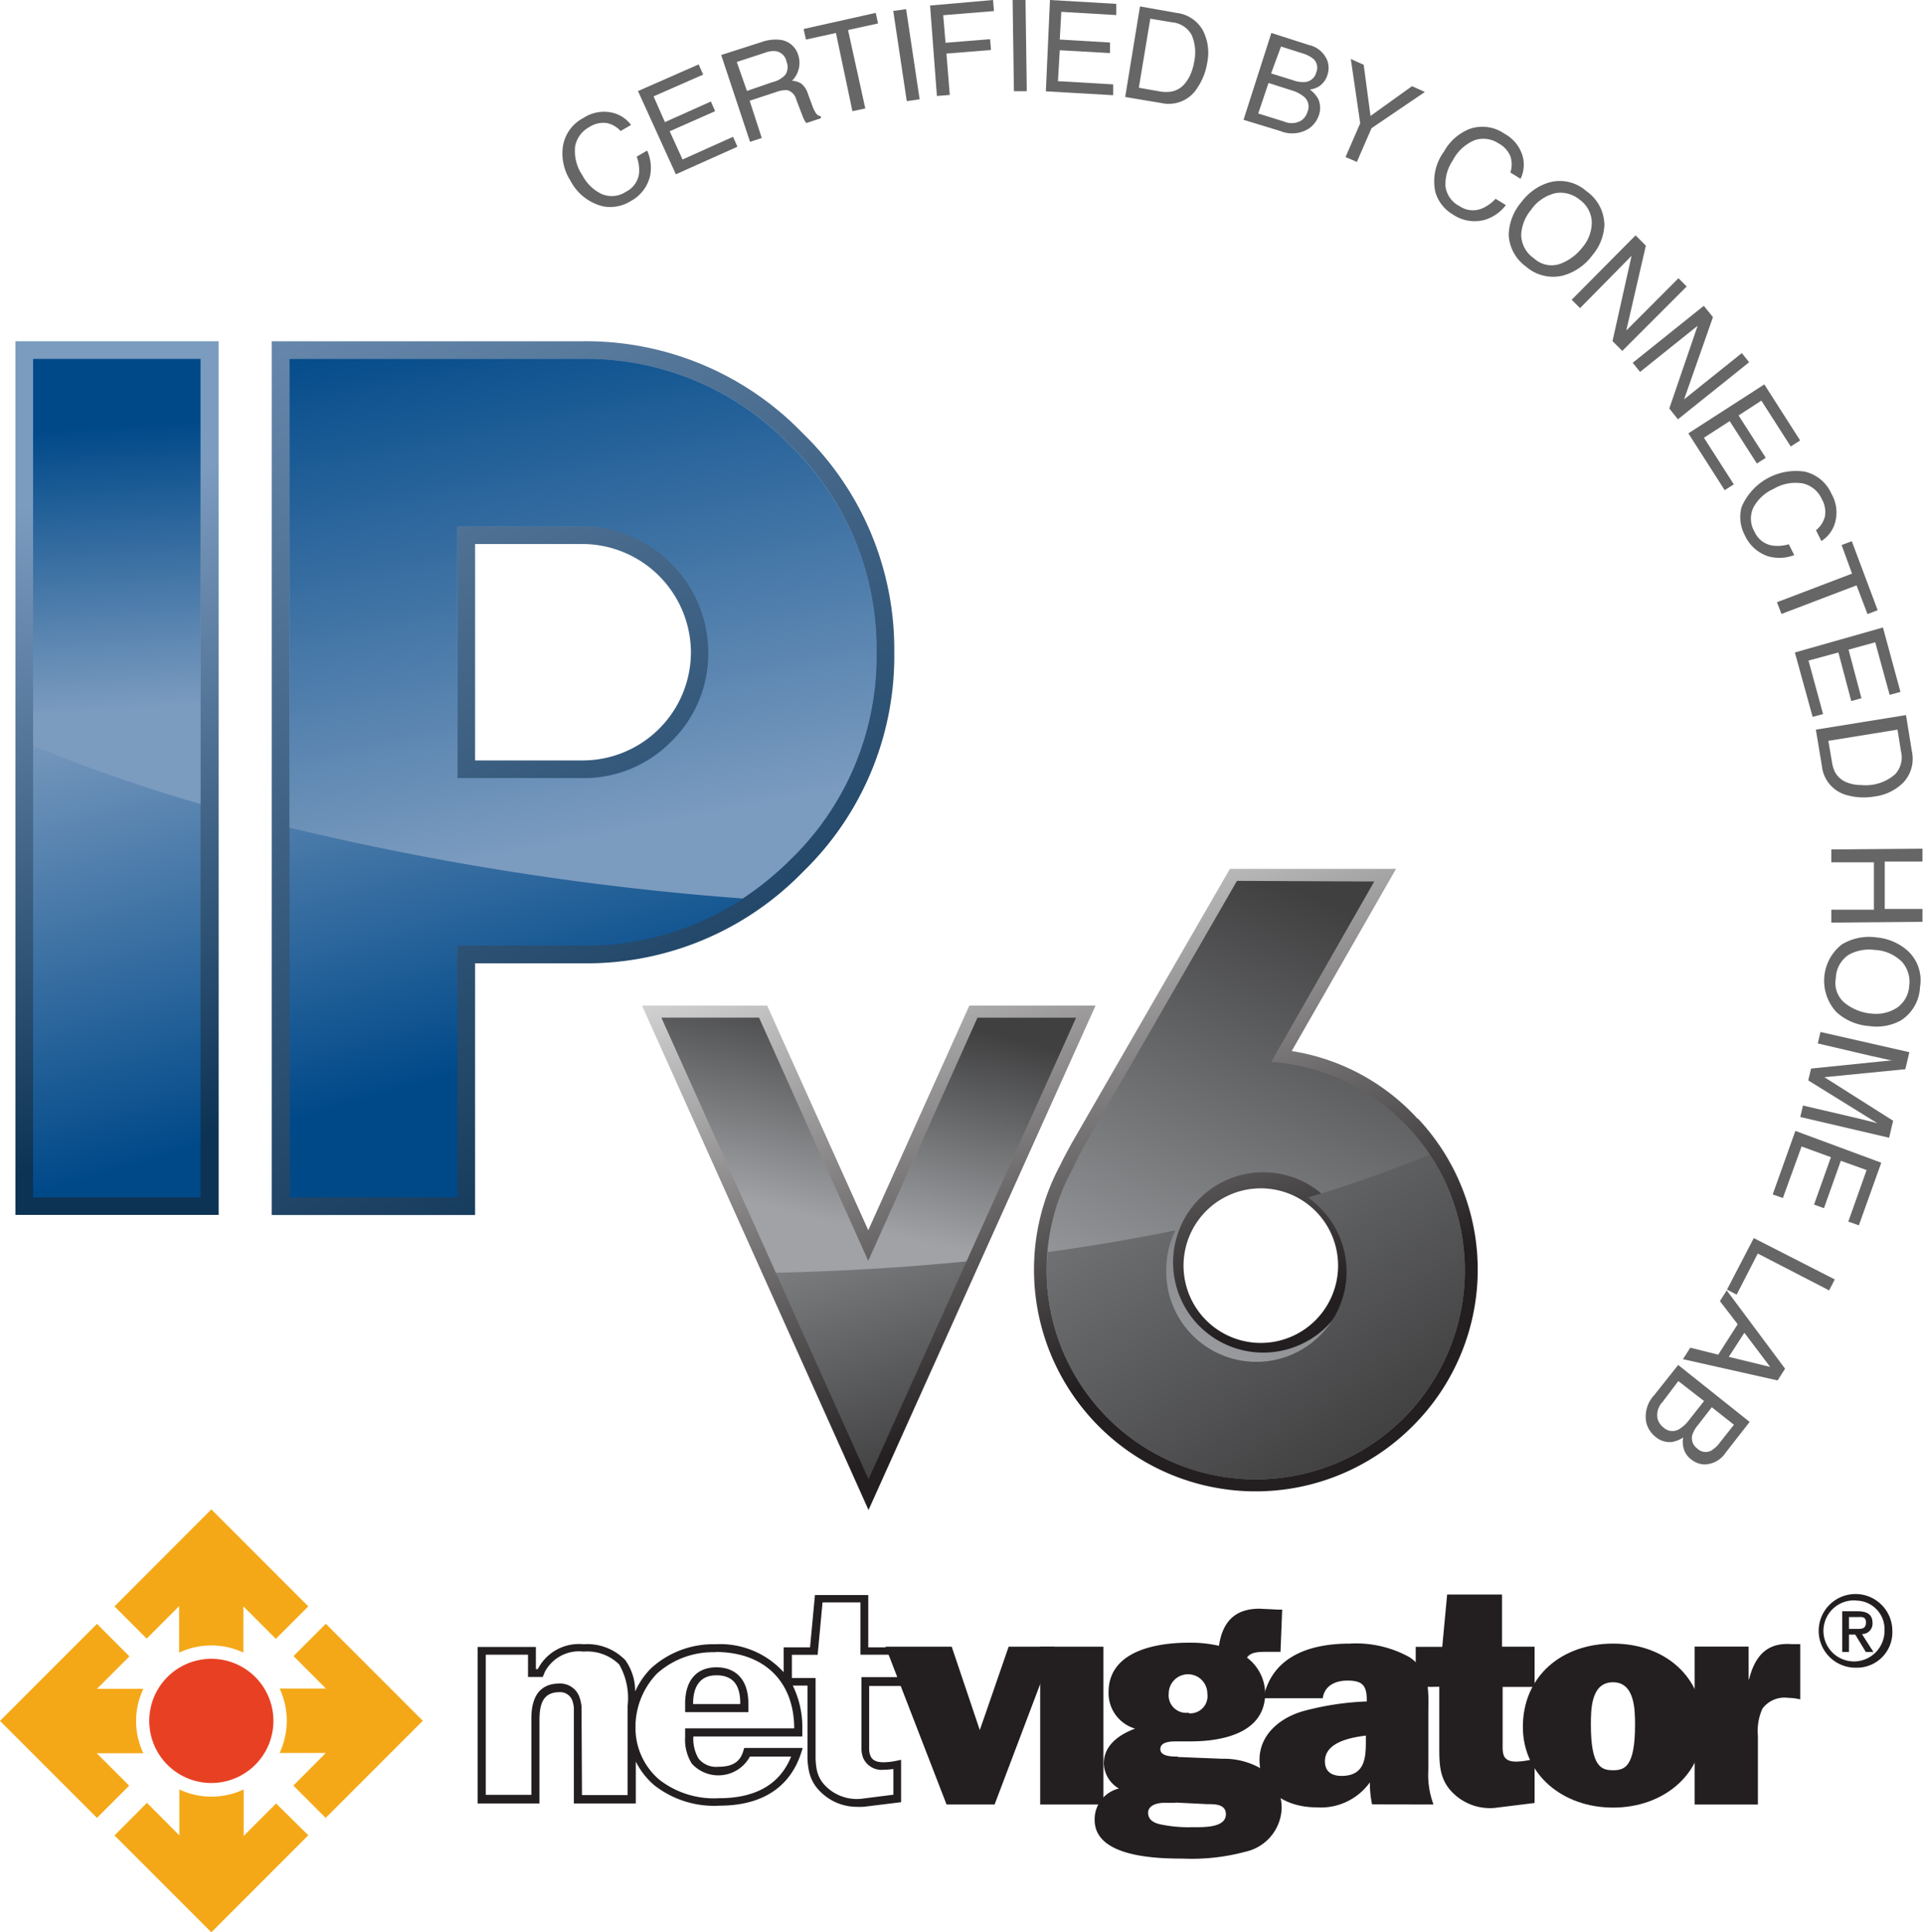 <svg xmlns="http://www.w3.org/2000/svg" xmlns:xlink="http://www.w3.org/1999/xlink" viewBox="0 0 149.32 150"><defs><style>.cls-1{fill:#e84023;}.cls-2{fill:#f5a817;}.cls-3{fill:#231f20;}.cls-4{fill:#666;}.cls-5{fill:url(#linear-gradient);}.cls-6{fill:url(#linear-gradient-2);}.cls-7{fill:url(#linear-gradient-3);}.cls-8{fill:url(#linear-gradient-4);}.cls-9{fill:url(#linear-gradient-5);}.cls-10{fill:url(#linear-gradient-6);}.cls-11{fill:url(#linear-gradient-7);}.cls-12{fill:url(#linear-gradient-8);}.cls-13{fill:url(#linear-gradient-9);}.cls-14{fill:url(#linear-gradient-10);}.cls-15{fill:url(#linear-gradient-11);}.cls-16{fill:url(#linear-gradient-12);}</style><linearGradient id="linear-gradient" x1="4.28" y1="38.75" x2="15.24" y2="88.11" gradientUnits="userSpaceOnUse"><stop offset="0" stop-color="#7b9bbf"/><stop offset="1" stop-color="#0d3354"/></linearGradient><linearGradient id="linear-gradient-2" x1="13.76" y1="10.36" x2="57.63" y2="92.61" xlink:href="#linear-gradient"/><linearGradient id="linear-gradient-3" x1="7.39" y1="54.47" x2="17.16" y2="88.57" gradientUnits="userSpaceOnUse"><stop offset="0" stop-color="#7b9bbf"/><stop offset="1" stop-color="#004989"/></linearGradient><linearGradient id="linear-gradient-4" x1="38.25" y1="45.63" x2="48.02" y2="79.73" xlink:href="#linear-gradient-3"/><linearGradient id="linear-gradient-5" x1="9.85" y1="55.02" x2="8.48" y2="33.08" xlink:href="#linear-gradient-3"/><linearGradient id="linear-gradient-6" x1="46.95" y1="64.8" x2="38.72" y2="22.98" xlink:href="#linear-gradient-3"/><linearGradient id="linear-gradient-7" x1="63.67" y1="67.54" x2="78.82" y2="109.57" gradientUnits="userSpaceOnUse"><stop offset="0" stop-color="#e9e9e9"/><stop offset="1" stop-color="#231f20"/></linearGradient><linearGradient id="linear-gradient-8" x1="85.38" y1="59.72" x2="100.53" y2="101.75" xlink:href="#linear-gradient-7"/><linearGradient id="linear-gradient-9" x1="93.66" y1="108.09" x2="108.32" y2="72.17" gradientUnits="userSpaceOnUse"><stop offset="0" stop-color="#a0a2a5"/><stop offset="1" stop-color="#404041"/></linearGradient><linearGradient id="linear-gradient-10" x1="68.98" y1="83.42" x2="78.76" y2="111.64" xlink:href="#linear-gradient-9"/><linearGradient id="linear-gradient-11" x1="63.89" y1="94.7" x2="67.68" y2="78.08" xlink:href="#linear-gradient-9"/><linearGradient id="linear-gradient-12" x1="76.7" y1="67.07" x2="106.76" y2="112.64" xlink:href="#linear-gradient-9"/></defs><title>Asset 1</title><g id="Layer_2" data-name="Layer 2"><g id="Layer_1-2" data-name="Layer 1"><path class="cls-1" d="M21.23,133.59a4.82,4.82,0,1,1-4.82-4.82,4.82,4.82,0,0,1,4.82,4.82Z"/><path class="cls-2" d="M25.3,141.11l7.53-7.53-7.53-7.53-2.51,2.51,2.52,2.52H21.71a5.89,5.89,0,0,1,0,5H25.3l-2.52,2.53,2.52,2.52Z"/><path class="cls-2" d="M13.93,138.89v3.59l-2.52-2.53-2.52,2.53L16.41,150l7.53-7.53L21.44,140l-2.52,2.52v-3.61a5.86,5.86,0,0,1-5,0Z"/><path class="cls-2" d="M11.12,131.1H7.53l2.52-2.52-2.52-2.52L0,133.59l7.53,7.53,2.5-2.5-2.52-2.52h3.62a5.84,5.84,0,0,1,0-5Z"/><path class="cls-2" d="M18.9,128.29V124.7l2.52,2.52,2.52-2.52-7.53-7.53L8.89,124.7l2.5,2.5,2.52-2.52v3.61a5.88,5.88,0,0,1,5,0Z"/><polygon class="cls-3" points="81.87 127.83 78.32 127.83 76.53 133.01 76.08 134.3 73.9 127.83 68.76 127.83 73.5 140.08 77.23 140.08 81.87 127.83 81.87 127.83"/><polygon class="cls-3" points="80.77 127.83 85.68 127.83 85.68 140.08 80.77 140.08 80.77 127.83 80.77 127.83"/><path class="cls-3" d="M91.29,139.93l2.44.12c.62,0,1.46,0,1.46.79,0,1.08-1.84,1-2.58,1a10.53,10.53,0,0,1-2.46-.21c-.52-.1-1-.34-1-.91s.68-.77,1.24-.77l.89,0Zm.18-3.57c-.45,0-1.37,0-1.37-.58s.82-.6,1.24-.6l.52,0,.57,0c2.56,0,5.81-.67,5.81-3.74a3.52,3.52,0,0,0-1.41-2.76c.25-.43.94-.45,1.39-.45l1.21,0,.13-3.28-.32,0-1.44-.07c-2,0-2.88,1.11-3.15,2.88a9.84,9.84,0,0,0-2.36-.24c-2.58,0-6.21.67-6.21,3.84a2.87,2.87,0,0,0,2.06,2.83c-1.24.46-2.43,1.29-2.43,2.71a2.34,2.34,0,0,0,1.17,1.94A2.45,2.45,0,0,0,85,141.28c0,2.88,4.77,3,6.87,3a16,16,0,0,0,4.82-.53,3.58,3.58,0,0,0,2.83-3.38,3.76,3.76,0,0,0-1.47-3,5.75,5.75,0,0,0-3.15-.84l-3.47-.14Zm.84-3.41a1.36,1.36,0,0,1-1.56-1.48,1.49,1.49,0,1,1,3,0A1.34,1.34,0,0,1,92.31,133Z"/><path class="cls-3" d="M111.76,130.94v4.63c0,1.32,0,2.49.95,3.5a4.08,4.08,0,0,0,3.55,1.25l2.9-.36v-3.43a5.81,5.81,0,0,1-1.41.22c-1.17,0-1.07-.7-1.07-1.58v-4.22h2.48v-3.12h-2.53v-4.05h-4.26l-.38,4.06h-2.06v3.12Z"/><path class="cls-3" d="M125.25,127.59c-4,0-7,2.54-7,6.47,0,3.71,3.11,6.26,7,6.26s7-2.54,7-6.26c0-3.93-3-6.47-7-6.47Zm0,3c1.69,0,1.71,2.13,1.71,3.31,0,3.28-.82,3.52-1.71,3.52s-1.72-.24-1.72-3.52c0-1.18,0-3.31,1.72-3.31Z"/><path class="cls-3" d="M135.78,130.34v-2.52h-4.19v12.26h4.91v-5.33a4.27,4.27,0,0,1,.35-2.11,2.14,2.14,0,0,1,2-.84,4.22,4.22,0,0,1,.94.12v-4.29l-.68,0c-2-.15-2.88,1.05-3.3,2.75Z"/><path class="cls-3" d="M111.31,140.08a6.63,6.63,0,0,1-.4-2.69V133.1c0-1.75.2-3.34-1.47-4.46a8.57,8.57,0,0,0-4.64-1.05c-2.86,0-6,.84-6.7,4.24h4.61c.15-1,1-1.37,1.93-1.37,1.2,0,1.49.43,1.49,1.53v.09a21.9,21.9,0,0,0-5,.77c-1.76.52-3.33,1.82-3.33,3.76,0,2.44,2.06,3.69,4.42,3.69a4.68,4.68,0,0,0,4.15-1.94,8,8,0,0,0,.17,1.71ZM106.06,135c0,1.34,0,2.86-1.89,2.86-.77,0-1.29-.34-1.29-1.13,0-1.49,2-1.85,3.18-2V135Z"/><path class="cls-3" d="M66.56,140.26A4,4,0,0,1,63.62,139a3.05,3.05,0,0,1-.82-1.6,5.78,5.78,0,0,1-.1-.9c0-.27,0-.54,0-.82v-4.83H61.56a7.33,7.33,0,0,1,.74,3.37v.58H53.84v0a3,3,0,0,0,.4,1.71,1.75,1.75,0,0,0,1.55.64c1.09,0,1.68-.38,1.93-1.23l.07-.23h4.54l-.13.41c-.87,2.66-3.05,4.07-6.33,4.07a7.52,7.52,0,0,1-5.07-1.59,5.91,5.91,0,0,1-1.43-1.83V140H44.56v-6.81c0-.19,0-.39,0-.6a2.27,2.27,0,0,0-.12-.58,1,1,0,0,0-1-.65c-1.36,0-1.55,1.06-1.55,2.2V140H37.09V127.85h4.52v1.72h.15l0,0a3.58,3.58,0,0,1,3.55-1.93,4.1,4.1,0,0,1,3.25,1.24,4.16,4.16,0,0,1,.76,2.43,6,6,0,0,1,1.23-1.8,7.15,7.15,0,0,1,5-1.87,6.65,6.65,0,0,1,5.3,2.17v-1.93h2.05l.38-4.06h4.14v4.06h2.74l.12,3H67.49v4.46c0,.15,0,.31,0,.44a1.45,1.45,0,0,0,.1.52c.09.22.3.5,1,.5a4.8,4.8,0,0,0,1-.11l.38-.08v3.29l-2.85.35A4.36,4.36,0,0,1,66.56,140.26Zm-5.07-10h1.84v5.46c0,.27,0,.54,0,.8a5.5,5.5,0,0,0,.08.8,2.46,2.46,0,0,0,.66,1.29,3.42,3.42,0,0,0,3,1l2.3-.29v-2a5,5,0,0,1-.73.06,1.56,1.56,0,0,1-1.6-.88,2.1,2.1,0,0,1-.15-.74c0-.15,0-.31,0-.48v-5.09h2.78l-.07-1.74H66.81v-4.06H63.87l-.38,4.07h-2Zm-5.92-2A6.5,6.5,0,0,0,51,129.93a6,6,0,0,0-1.65,3.85v.61a5.29,5.29,0,0,0,1.84,3.76,6.92,6.92,0,0,0,4.66,1.44c2.84,0,4.72-1.09,5.58-3.23h-3.2a2.79,2.79,0,0,1-4.51.55,3.52,3.52,0,0,1-.52-2.07v-.67h8.47C61.66,130.51,59.32,128.24,55.56,128.24ZM45.19,139.35h3.54v-5c0-.1,0-.2,0-.32s0-.22,0-.33v-1.25a5.25,5.25,0,0,0-.65-3.24,3.53,3.53,0,0,0-2.76-1,3,3,0,0,0-3,1.55l-.18.42H41v-1.73H37.72v10.88h3.54v-5.82c0-.7,0-2.82,2.17-2.82A1.58,1.58,0,0,1,45,131.76a2.94,2.94,0,0,1,.16.76c0,.23,0,.45,0,.65Zm12.92-6.44H53.2v-.67c0-1.79.89-2.81,2.43-2.81s2.48,1,2.48,2.8Zm-4.29-.63h3.66v-.06c0-1.46-.6-2.17-1.85-2.17-1.49,0-1.81,1.19-1.81,2.19Z"/><path class="cls-3" d="M144.14,129.46a2.86,2.86,0,1,1,2.8-2.86A2.75,2.75,0,0,1,144.14,129.46Zm0-5.22a2.37,2.37,0,1,0,2.19,2.36A2.22,2.22,0,0,0,144.14,124.25Zm-.57,4h-.52v-3.16h1.2c.76,0,1.15.27,1.15.91a.81.81,0,0,1-.82.86l.89,1.39h-.59l-.82-1.35h-.49Zm.59-1.79c.39,0,.73,0,.73-.5s-.37-.42-.69-.42h-.63v.92Z"/><path class="cls-4" d="M49,9.7l-.81.47a2,2,0,0,0-1.09-.62,2,2,0,0,0-1.35.32,2.14,2.14,0,0,0-1.09,1.48,3.35,3.35,0,0,0,.57,2.27,3.27,3.27,0,0,0,1.51,1.45,2,2,0,0,0,1.89-.2,1.83,1.83,0,0,0,1-1.51,3.1,3.1,0,0,0-.19-1.2l.81-.47a3.2,3.2,0,0,1,.22,2,3,3,0,0,1-1.51,1.93,3,3,0,0,1-2.17.39A3.89,3.89,0,0,1,44.28,14a3.9,3.9,0,0,1-.57-2.64A3,3,0,0,1,45.3,9.16a2.9,2.9,0,0,1,2.16-.43A2.5,2.5,0,0,1,49,9.7Z"/><path class="cls-4" d="M49.54,7.07,54.25,5l.35.79L50.75,7.48l.88,2,3.57-1.6.33.75L52,10.19l1,2.19,3.92-1.76.34.77-4.78,2.14Z"/><path class="cls-4" d="M56,4.27l3.12-1a3.26,3.26,0,0,1,1.34-.19A1.67,1.67,0,0,1,62,4.34,1.88,1.88,0,0,1,62,5.42a1.91,1.91,0,0,1-.5.85,1.45,1.45,0,0,1,.73.23,1.59,1.59,0,0,1,.5.77l.33.89a2.92,2.92,0,0,0,.25.55.59.59,0,0,0,.43.32l0,.15-1.12.37a.87.87,0,0,1-.15-.2,4.54,4.54,0,0,1-.22-.52l-.42-1.1A1,1,0,0,0,61.14,7a2.13,2.13,0,0,0-.86.14l-2.07.68.94,2.89-.91.3Zm4,2.1A1.85,1.85,0,0,0,61,5.78a1.1,1.1,0,0,0,.07-1,1,1,0,0,0-.84-.81,1.79,1.79,0,0,0-.79.11l-2.23.73L58,7.06Z"/><path class="cls-4" d="M68,1l.18.82-2.33.51,1.34,6.09-1,.21L64.91,2.56l-2.33.51-.18-.82Z"/><path class="cls-4" d="M69.36.85l1-.14,1.05,7-1,.14Z"/><path class="cls-4" d="M72.22.43,77.11,0l.07.86-3.94.32.18,2.14,3.46-.28.07.84-3.46.28.26,3.21-1,.08Z"/><path class="cls-4" d="M78.63,0h1l.1,7.08h-1Z"/><path class="cls-4" d="M81.53,0l5.15.3,0,.87L82.41.92l-.12,2.15,3.9.23,0,.82-3.9-.22-.14,2.4,4.29.25,0,.84-5.23-.3Z"/><path class="cls-4" d="M88.52.5,91.35,1a2.7,2.7,0,0,1,2.07,1.39,3.82,3.82,0,0,1,.32,2.48A4.77,4.77,0,0,1,93,6.78,2.61,2.61,0,0,1,90.19,8l-2.82-.47Zm1.62,6.61a2.66,2.66,0,0,0,.81,0,1.76,1.76,0,0,0,1-.56,3,3,0,0,0,.58-1,4.18,4.18,0,0,0,.19-.72,3.45,3.45,0,0,0-.18-2.1,1.93,1.93,0,0,0-1.54-1l-1.68-.28-.89,5.36Z"/><path class="cls-4" d="M98.72,2.56l2.9.93a2,2,0,0,1,1.46,1.25,1.72,1.72,0,0,1,0,1.06,1.6,1.6,0,0,1-.7.93,1.88,1.88,0,0,1-.67.22,2.41,2.41,0,0,1,.63.69A1.7,1.7,0,0,1,102.39,9a2,2,0,0,1-.79,1,2.42,2.42,0,0,1-2.19.17L96.56,9.3Zm1,6.88a1.46,1.46,0,0,0,1.35-.1,1.29,1.29,0,0,0,.46-.67,1,1,0,0,0-.34-1.21,2.61,2.61,0,0,0-.88-.44l-1.81-.58L97.7,8.81Zm.69-3.21a2.14,2.14,0,0,0,1,.13,1,1,0,0,0,.8-.75.92.92,0,0,0-.25-1.06,2.53,2.53,0,0,0-.86-.42l-1.63-.52L98.7,5.7Z"/><path class="cls-4" d="M104.89,4.58l1,.45L106.42,9l3.22-2.31,1,.45-4.14,2.81-1.14,2.62-.88-.38,1.14-2.62Z"/><path class="cls-4" d="M118.07,13.88l-.79-.49a2,2,0,0,0,0-1.26,2,2,0,0,0-.92-1,2.14,2.14,0,0,0-1.82-.26,3.35,3.35,0,0,0-1.73,1.58,3.27,3.27,0,0,0-.57,2A2,2,0,0,0,113.33,16a1.83,1.83,0,0,0,1.8.16,3.09,3.09,0,0,0,1-.73l.8.49a3.19,3.19,0,0,1-1.69,1.16,3,3,0,0,1-2.41-.42,3,3,0,0,1-1.37-1.73,3.89,3.89,0,0,1,.67-3.17A3.9,3.9,0,0,1,114.14,10a3,3,0,0,1,2.68.38,2.9,2.9,0,0,1,1.4,1.7A2.51,2.51,0,0,1,118.07,13.88Z"/><path class="cls-4" d="M124.58,17.5a3.9,3.9,0,0,1-.94,2.32,4.21,4.21,0,0,1-2.27,1.57,3.19,3.19,0,0,1-2.88-.7,3.22,3.22,0,0,1-1.34-2.44,4.08,4.08,0,0,1,1-2.58,4.19,4.19,0,0,1,2.08-1.49,3.09,3.09,0,0,1,2.94.65A3.24,3.24,0,0,1,124.58,17.5Zm-1.72,1.72a3,3,0,0,0,.74-2,2.23,2.23,0,0,0-.93-1.71,2.33,2.33,0,0,0-1.87-.52,3.18,3.18,0,0,0-1.92,1.31,3.25,3.25,0,0,0-.76,1.93,2.24,2.24,0,0,0,1,1.83,2,2,0,0,0,2,.43A3.87,3.87,0,0,0,122.86,19.22Z"/><path class="cls-4" d="M127,18.27l.8.8-1.52,6.59,4.05-4.06.64.64-5,5-.76-.76,1.48-6.62-4,4.06-.65-.65Z"/><path class="cls-4" d="M132.3,23.74l.71.88L130.77,31l4.48-3.59.57.71-5.53,4.43-.67-.84,2.2-6.42-4.47,3.58-.57-.71Z"/><path class="cls-4" d="M137,29.84l2.78,4.35-.73.47-2.28-3.56L135,32.25l2.11,3.29-.69.44-2.11-3.29-2,1.29,2.32,3.62-.71.45-2.82-4.41Z"/><path class="cls-4" d="M141.43,42l-.42-.84a2,2,0,0,0,.69-1.05,2,2,0,0,0-.24-1.37A2.14,2.14,0,0,0,140,37.53a3.35,3.35,0,0,0-2.3.43,3.26,3.26,0,0,0-1.54,1.42,2,2,0,0,0,.08,1.9,1.83,1.83,0,0,0,1.45,1.08,3.08,3.08,0,0,0,1.21-.11l.42.84a3.19,3.19,0,0,1-2,.1,3,3,0,0,1-1.83-1.63,3,3,0,0,1-.26-2.19,4.59,4.59,0,0,1,4.9-2.76,3,3,0,0,1,2.08,1.72,2.9,2.9,0,0,1,.3,2.18A2.5,2.5,0,0,1,141.43,42Z"/><path class="cls-4" d="M145.8,47.37l-.79.3-.85-2.23-5.83,2.22-.35-.91,5.83-2.22L143,42.31l.79-.3Z"/><path class="cls-4" d="M146.21,48.71l1.36,5-.84.23-1.12-4.08-2.07.57,1,3.77-.79.22-1-3.77-2.32.63,1.13,4.15-.81.22-1.38-5Z"/><path class="cls-4" d="M148,55.51l.46,2.83a2.7,2.7,0,0,1-.66,2.4,3.82,3.82,0,0,1-2.25,1.09,4.78,4.78,0,0,1-2.08-.09,2.62,2.62,0,0,1-2-2.28L141,56.64Zm-5.75,3.64a2.65,2.65,0,0,0,.23.77,1.76,1.76,0,0,0,.86.79,3,3,0,0,0,1.15.23,4.23,4.23,0,0,0,.74,0,3.46,3.46,0,0,0,1.93-.84,1.93,1.93,0,0,0,.45-1.78l-.27-1.68-5.37.87Z"/><path class="cls-4" d="M149.28,65.88v1l-2.93,0,0,3.68,2.93,0v1l-7.08.06v-1l3.31,0,0-3.68-3.31,0v-1Z"/><path class="cls-4" d="M147.61,79.21a3.91,3.91,0,0,1-2.47.44,4.21,4.21,0,0,1-2.54-1.08,3.58,3.58,0,0,1,.41-5.25,4.08,4.08,0,0,1,2.71-.55,4.19,4.19,0,0,1,2.37,1,3.09,3.09,0,0,1,1,2.83A3.24,3.24,0,0,1,147.61,79.21Zm-2.38-.54a3,3,0,0,0,2.07-.44,2.23,2.23,0,0,0,.95-1.7,2.33,2.33,0,0,0-.56-1.86,3.18,3.18,0,0,0-2.14-.93,3.25,3.25,0,0,0-2,.38,2.24,2.24,0,0,0-1,1.83,2,2,0,0,0,.71,1.92A3.87,3.87,0,0,0,145.24,78.68Z"/><path class="cls-4" d="M148.26,81.68,147.95,83l-6.29.62L147,87l-.31,1.32-6.9-1.61.21-.89,4.07.95.7.17,1,.25-5.36-3.32.22-.92L147,82.3l-.21,0-.77-.17-.77-.17L141.15,81l.21-.89Z"/><path class="cls-4" d="M146.08,90.26l-1.74,4.86-.82-.29,1.42-4-2-.72-1.31,3.68-.77-.28,1.31-3.68L139.89,89l-1.45,4-.79-.28,1.76-4.93Z"/><path class="cls-4" d="M142.47,99.32l-.44.85-5.54-2.86-1.64,3.19-.75-.39,2.08-4Z"/><path class="cls-4" d="M138.61,106.25l-.58.91-7.35-1.65.57-.89,2.17.54,1.51-2.36L133.55,101l.53-.83Zm-4.37-.92,3.21.78-2-2.65Z"/><path class="cls-4" d="M135.86,110.38,134,112.76a2,2,0,0,1-1.68.92,1.72,1.72,0,0,1-1-.39,1.59,1.59,0,0,1-.62-1,1.85,1.85,0,0,1,0-.7,2.41,2.41,0,0,1-.87.35,1.7,1.7,0,0,1-1.3-.42,2,2,0,0,1-.7-1.11,2.42,2.42,0,0,1,.62-2.11l1.86-2.34Zm-6.77-1.54a1.46,1.46,0,0,0-.38,1.3,1.28,1.28,0,0,0,.46.67,1,1,0,0,0,1.25.11,2.61,2.61,0,0,0,.72-.67l1.18-1.49-2-1.55Zm2.76,1.78a2.16,2.16,0,0,0-.46.84,1,1,0,0,0,.42,1,.92.92,0,0,0,1.08.14,2.54,2.54,0,0,0,.69-.66l1.06-1.34-1.72-1.36Z"/><rect class="cls-5" x="1.2" y="26.49" width="15.78" height="67.82"/><path class="cls-6" d="M45.25,26.49H21.1V94.32H36.89V74.78h8.36a23.41,23.41,0,0,0,17.08-7.08,23.32,23.32,0,0,0,7.11-17.06,23.34,23.34,0,0,0-7.1-17A23.38,23.38,0,0,0,45.25,26.49Zm0,32.54H36.89V42.23h8.36a8.45,8.45,0,0,1,8.4,8.4,8.41,8.41,0,0,1-8.4,8.4Z"/><path class="cls-7" d="M2.57,27.86h13V92.95h-13Z"/><path class="cls-8" d="M22.48,73.4V27.86H45.25a22,22,0,0,1,16.11,6.7,21.91,21.91,0,0,1,6.7,16.07,21.9,21.9,0,0,1-6.7,16.09A22,22,0,0,1,45.25,73.4H35.52V92.95h-13Zm22.77-13a9.75,9.75,0,0,0,6.9-16.65,9.38,9.38,0,0,0-6.9-2.89H35.52V60.4Z"/><path class="cls-9" d="M2.57,57.9a132.18,132.18,0,0,0,13,4.52V27.86h-13Z"/><path class="cls-10" d="M45.25,27.86H22.48V64.25a220.81,220.81,0,0,0,35.19,5.5,24.22,24.22,0,0,0,3.69-3,21.9,21.9,0,0,0,6.7-16.09,21.91,21.91,0,0,0-6.7-16.07A22,22,0,0,0,45.25,27.86Zm6.9,29.68a9.41,9.41,0,0,1-6.9,2.87H35.52V40.86h9.73A9.82,9.82,0,0,1,55,50.63,9.41,9.41,0,0,1,52.15,57.54Z"/><polygon class="cls-11" points="75.27 78.06 67.42 95.5 59.57 78.06 49.85 78.06 65.79 113.54 67.44 117.22 85.07 78.06 75.27 78.06"/><path class="cls-12" d="M110.09,86.86a16.75,16.75,0,0,0-9.79-5.27l8.1-14.14H95.5L83.22,88.74c-.12.21-.3.55-.54,1s-.36.73-.47.92a17.18,17.18,0,0,0-1.92,7.9,17.21,17.21,0,0,0,29.39,12.16,17.13,17.13,0,0,0,.41-23.9Zm-8.35,16a6,6,0,0,1-8.45-8.45,6,6,0,1,1,8.45,8.45Z"/><path class="cls-13" d="M106.71,68.43l-8,14A16.22,16.22,0,0,1,109,110.07,16.24,16.24,0,0,1,81.27,98.59a16.13,16.13,0,0,1,1.81-7.46q.14-.26.47-.94t.5-1l12-20.81ZM92.59,93.67a7,7,0,0,0,9.83,9.83,7,7,0,1,0-9.83-9.83Z"/><path class="cls-14" d="M67.44,114.83l-.76-1.69L51.36,79h7.57l8.48,18.85L75.9,79h7.66Z"/><path class="cls-15" d="M77.41,79H75.9L67.42,97.89,58.94,79H51.36l8.89,19.8c5.08-.11,10-.41,14.79-.88L83.56,79H77.41Z"/><path class="cls-16" d="M101.57,92.95a7.48,7.48,0,0,1,.85.73,7,7,0,1,1-11.86,4.92,6.81,6.81,0,0,1,.71-3.09c-3.18.65-6.5,1.22-9.94,1.69,0,.46-.06.92-.06,1.39A16.23,16.23,0,0,0,109,110.07,16.16,16.16,0,0,0,111,89.62,92.82,92.82,0,0,1,101.57,92.95Z"/></g></g></svg>